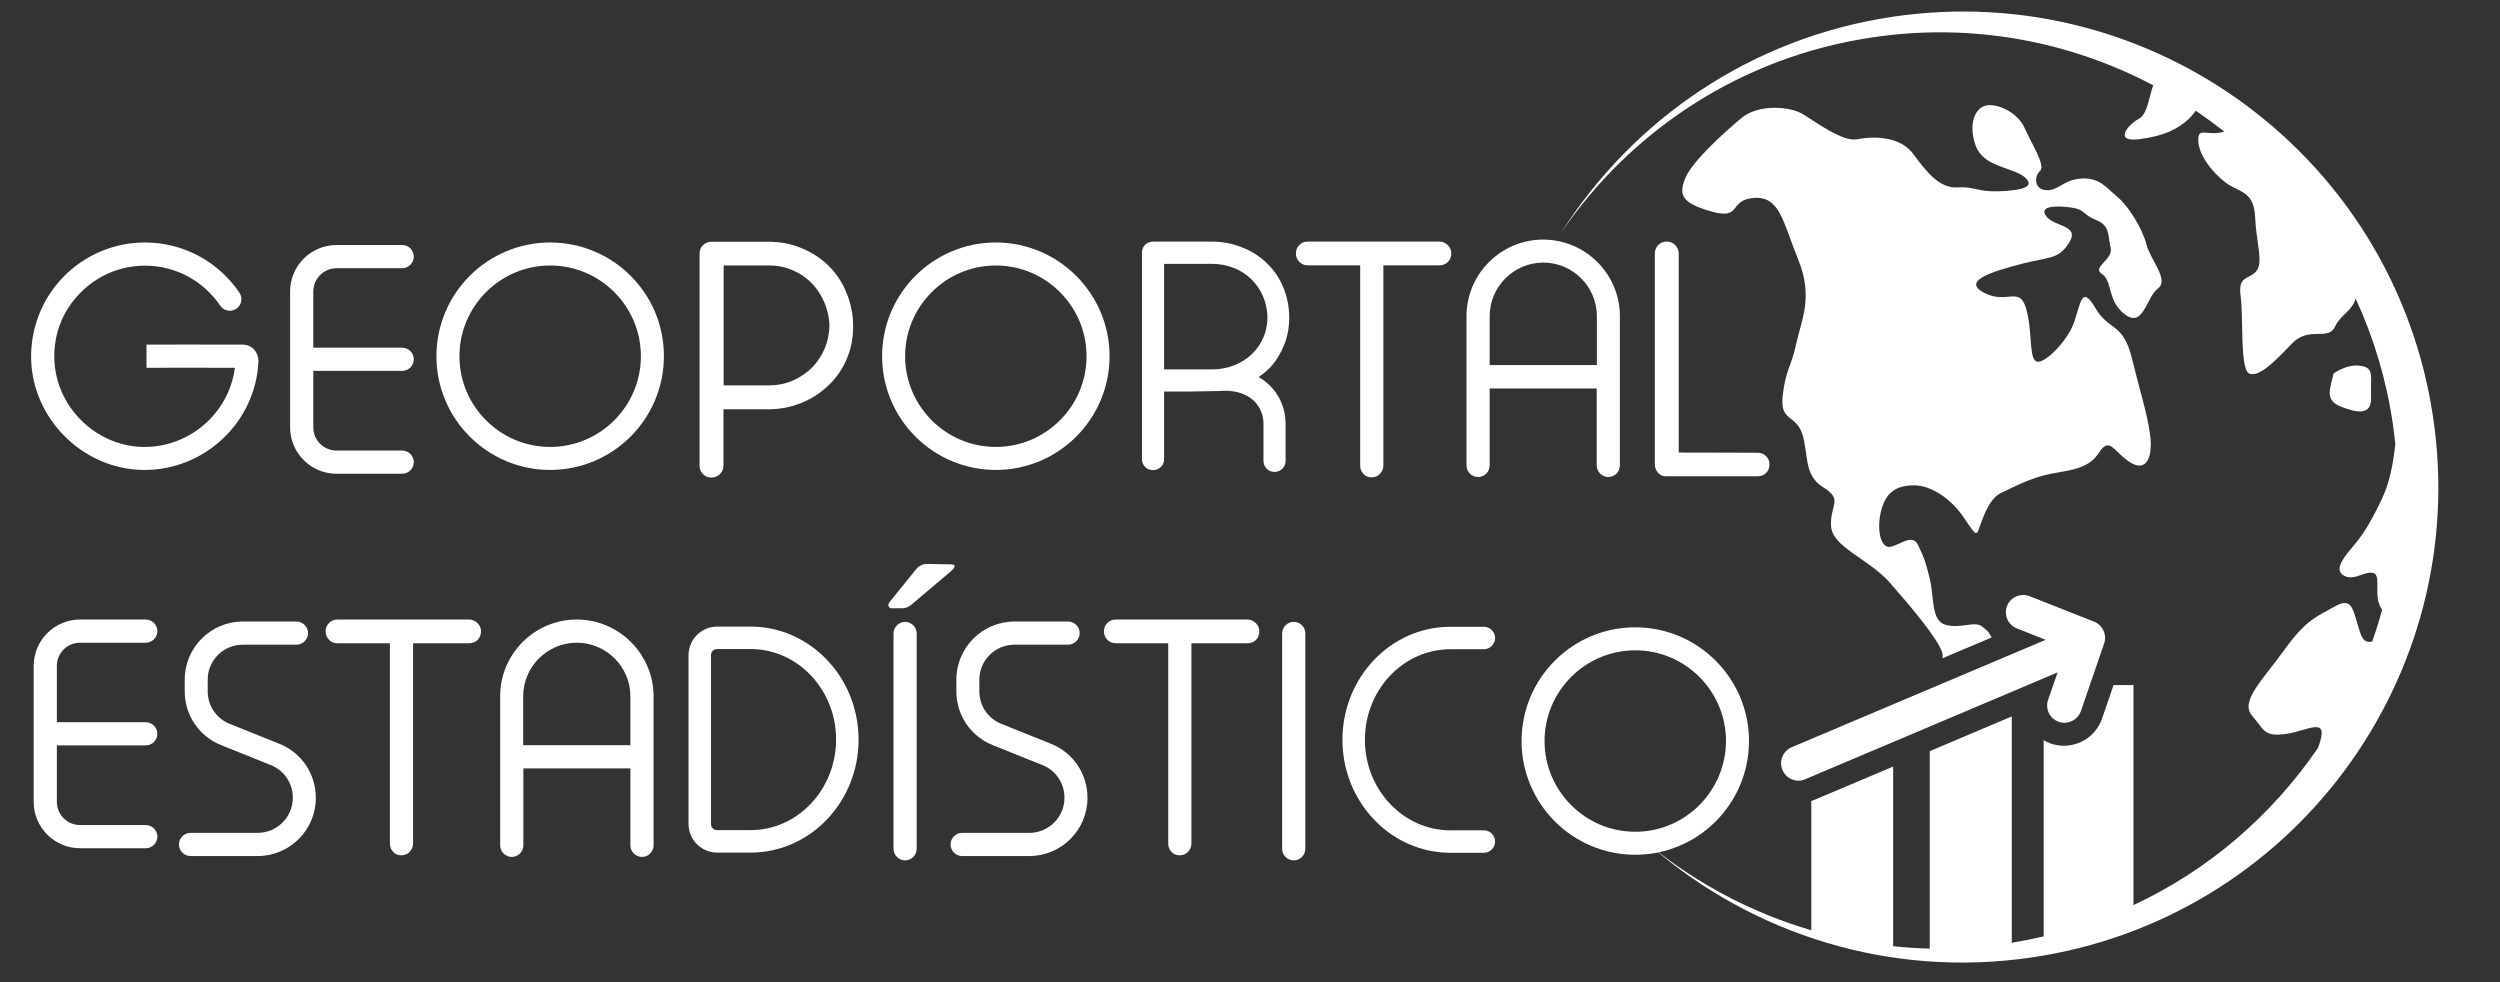 <?xml version="1.0" encoding="utf-8"?>
<!-- Generator: Adobe Illustrator 25.4.1, SVG Export Plug-In . SVG Version: 6.00 Build 0)  -->
<svg version="1.1" id="Capa_1" xmlns="http://www.w3.org/2000/svg" xmlns:xlink="http://www.w3.org/1999/xlink" x="0px" y="0px"
	 viewBox="0 0 138.05 54.23" style="enable-background:new 0 0 138.05 54.23;" xml:space="preserve">
<rect x="0" y="0" width="138.05" height="54.23" fill="#333333" stroke="none"/>
<style type="text/css">
	.st0{fill:#FFFFFF;}
</style>
<g>
	<g>
		<path class="st0" d="M110.43,10.56c-1.28,0.05-1.33-0.27-2.34-0.21c-1.01,0.05-1.7-0.85-2.45-1.86c-0.75-1.01-2.29-0.96-3.09-0.8
			c-0.8,0.16-2.29-0.96-2.98-1.38c-0.69-0.43-2.45-0.59-3.41,0.21s-2.72,2.4-3.09,3.3c-0.37,0.91-0.27,1.38,1.44,1.86
			c1.7,0.48,0.91-0.64,2.34-0.75c1.44-0.11,1.6,1.33,2.45,3.41c0.85,2.08,0.16,3.36-0.11,4.63c-0.27,1.28-0.59,1.44-0.75,2.88
			c-0.16,1.44,0.69,1.01,1.07,2.08c0.37,1.07,0.05,2.29,1.17,2.98c1.12,0.69,0.37,0.96,0.43,2.13c0.05,1.17,2.08,1.81,3.25,3.14
			c1.17,1.33,2.61,3.04,2.88,3.83c0.04,0.11,0.04,0.23,0.02,0.34l2.72-1.15c-0.07-0.09-0.12-0.2-0.18-0.31
			c-0.1-0.09-0.21-0.17-0.32-0.27c-0.43-0.37-1.17,0.11-2.02-0.11c-0.85-0.21-0.64-1.54-0.91-2.61c-0.27-1.07-0.32-1.12-0.64-1.81
			c-0.32-0.69-1.12,0.11-1.6,0.11c-0.48,0-0.69-1.01-0.43-2.02c0.27-1.01,0.85-1.38,1.81-1.38c0.96,0,2.02,0.75,2.66,1.65
			c0.64,0.91,0.75,1.22,0.91,0.8c0.16-0.43,0.53-1.7,1.22-2.02c0.69-0.32,1.65-0.85,2.77-1.07c1.12-0.21,2.08-0.27,2.66-1.17
			c0.59-0.91,0.8-0.05,1.7,0.53c0.91,0.59,1.28-0.27,1.12-1.49c-0.16-1.22-0.53-2.29-1.01-4.26c-0.48-1.97-1.28-1.49-2.02-2.77
			c-0.75-1.28-0.8-0.27-1.17,0.8c-0.37,1.07-1.76,2.45-2.13,2.13c-0.37-0.32-0.16-1.7-0.53-2.93c-0.37-1.22-1.07-0.16-2.34-0.85
			c-1.28-0.69,0.75-1.22,2.18-1.6c1.44-0.37,1.97-0.21,2.56-1.17c0.59-0.96-0.85-0.85-1.28-1.44c-0.43-0.59,0.59-0.59,1.38-0.48
			c0.8,0.11,0.59,0.37,1.38,0.69c0.8,0.32,0.64,0.91,0.8,1.54c0.16,0.64-1.07,1.07-0.48,1.44c0.59,0.37,0.27,1.49,1.28,2.24
			c1.01,0.75,1.17-0.96,1.81-1.44c0.64-0.48-0.43-1.6-0.64-2.45c-0.21-0.85-1.01-2.13-1.6-2.61c-0.59-0.48-0.96-1.07-1.97-1.01
			c-1.01,0.05-1.28,0.69-1.97,0.64c-0.69-0.05-0.64-0.8-0.32-1.07c0.32-0.27-0.53-1.6-0.85-2.34c-0.32-0.75-1.28-1.33-2.02-1.28
			c-0.75,0.05-1.12,1.07-0.69,2.24c0.43,1.17,1.97,1.17,2.66,1.7C112.45,10.3,111.71,10.51,110.43,10.56z"/>
		<path class="st0" d="M130.35,20.2c-0.8-0.11-1.49,0.43-1.49,0.43c-0.16,0.75-0.53,1.44,0.37,1.81c0.91,0.37,1.76,0.53,1.7-0.53
			C130.88,20.84,131.15,20.31,130.35,20.2z"/>
		<path class="st0" d="M134.36,23.07C132.25,8.72,118.9-1.19,104.55,0.92c-7.87,1.16-14.4,5.71-18.35,11.94
			c3.84-5.64,9.94-9.73,17.22-10.8c5.52-0.82,10.89,0.23,15.48,2.65c-0.27,0.79-0.32,1.6-0.81,1.86c-0.59,0.32-1.38,1.28,0,1.12
			c1.38-0.16,2.24-0.59,2.82-1.17c0.13-0.13,0.24-0.27,0.34-0.41c0.54,0.37,1.07,0.76,1.58,1.16c-0.99,0.28-1.48-0.32-1.44,0.53
			c0.05,0.96,1.12,2.08,1.76,2.45c0.64,0.37,1.33,0.43,1.38,1.76c0.05,1.33,0.48,2.5,0.05,2.98c-0.43,0.48-1.01,0.21-0.85,1.38
			c0.16,1.17-0.05,4.05,0.48,4.26c0.53,0.21,1.38-0.64,2.34-1.65c0.96-1.01,2.02-0.11,2.4-0.96c0.25-0.58,0.94-0.86,1.13-1.53
			c0.99,2.14,1.69,4.45,2.05,6.9c0.06,0.39,0.1,0.77,0.14,1.16c-0.15,1.21-0.31,2.09-0.77,3.06c-0.64,1.33-1.01,1.92-1.65,2.66
			c-0.64,0.75-0.91,1.28-0.37,1.54c0.53,0.27,1.17-0.32,1.6-0.16c0.43,0.16-0.05,1.28,0.43,1.97c0.01,0.02,0.02,0.03,0.03,0.05
			c-0.16,0.59-0.34,1.18-0.55,1.76c-0.51,0.09-0.6-0.25-0.82-1.01c-0.27-0.91-0.37-1.44-1.28-0.91s-1.49,0.64-2.72,2.34
			c-1.22,1.7-2.5,2.88-1.81,3.67c0.69,0.8,0.64,1.17,1.86,1.01c1.22-0.16,2.45-1.07,1.81,0.69c-0.01,0.03-0.02,0.05-0.03,0.08
			c-2.53,3.7-6.02,6.74-10.19,8.68V37.83h-1.1l-0.63,1.84c-0.31,0.9-1.15,1.51-2.11,1.51c-0.25,0-0.49-0.04-0.72-0.12
			c-0.14-0.05-0.27-0.11-0.4-0.19v10.84c-0.58,0.13-1.16,0.25-1.76,0.35v-12.5l-4.53,1.92v10.9c-0.68-0.01-1.35-0.06-2.02-0.13
			v-9.92l-4.4,1.86c-0.04,0.02-0.08,0.02-0.12,0.04v7.14c-3.24-0.95-6.24-2.53-8.84-4.63c5.58,4.82,13.14,7.29,21.01,6.13
			C126.57,50.76,136.48,37.41,134.36,23.07z"/>
		<path class="st0" d="M113.69,39.86c0.1,0.04,0.21,0.05,0.31,0.05c0.4,0,0.77-0.25,0.91-0.65l1.28-3.73
			c0.17-0.48-0.08-1.01-0.55-1.2l-3.57-1.41c-0.49-0.19-1.05,0.05-1.24,0.54c-0.19,0.49,0.05,1.05,0.54,1.24l1.59,0.63l-14.02,5.93
			c-0.49,0.21-0.72,0.77-0.51,1.26c0.15,0.37,0.51,0.59,0.88,0.59c0.12,0,0.25-0.02,0.37-0.08l13.94-5.9l-0.52,1.51
			C112.92,39.14,113.19,39.69,113.69,39.86z"/>
	</g>
	<g>
		<path class="st0" d="M45.76,14.68c-0.43-0.42-0.93-0.75-1.51-0.98c-0.57-0.24-1.17-0.35-1.81-0.35h-3.16
			c-0.18,0-0.33,0.06-0.46,0.19c-0.13,0.12-0.19,0.28-0.19,0.47v11.71c0,0.18,0.06,0.33,0.19,0.46c0.12,0.13,0.28,0.19,0.46,0.19
			c0.18,0,0.34-0.06,0.47-0.19c0.13-0.12,0.2-0.28,0.2-0.46v-3.12h2.48c0.64,0,1.25-0.12,1.82-0.35c0.57-0.23,1.07-0.56,1.51-0.98
			c0.43-0.41,0.77-0.9,1-1.46c0.24-0.56,0.35-1.15,0.35-1.79c0-0.64-0.12-1.25-0.36-1.83C46.52,15.6,46.18,15.1,45.76,14.68z
			 M45.55,19.22c-0.16,0.39-0.39,0.74-0.68,1.05c-0.31,0.31-0.67,0.56-1.08,0.74c-0.41,0.18-0.85,0.27-1.33,0.27h-2.5v-6.62h2.52
			c0.47,0,0.9,0.09,1.31,0.27c0.41,0.18,0.77,0.43,1.07,0.75c0.3,0.31,0.52,0.67,0.69,1.09c0.16,0.42,0.25,0.83,0.25,1.24
			C45.79,18.43,45.71,18.83,45.55,19.22z"/>
		<path class="st0" d="M70.91,19.05c0.19-0.47,0.28-0.97,0.28-1.51c0-0.59-0.11-1.15-0.33-1.68c-0.22-0.53-0.53-0.97-0.92-1.34
			c-0.39-0.38-0.85-0.67-1.38-0.87c-0.53-0.21-1.08-0.31-1.67-0.31h-3.22c-0.17,0-0.31,0.06-0.43,0.17
			c-0.12,0.11-0.18,0.26-0.18,0.44v11.41c0,0.17,0.06,0.31,0.18,0.43s0.26,0.17,0.43,0.17c0.17,0,0.31-0.06,0.43-0.17
			c0.12-0.11,0.18-0.26,0.18-0.43v-3.74h1.43l1.72-0.03c0.01,0,0.02,0,0.03-0.01c0.01,0,0.02,0,0.03,0
			c0.74-0.03,1.34,0.16,1.75,0.55c0.33,0.32,0.53,0.78,0.53,1.25v2.07c0,0.34,0.27,0.61,0.61,0.61s0.61-0.27,0.61-0.61v-2.07
			c0-0.8-0.33-1.58-0.9-2.12c-0.15-0.15-0.35-0.3-0.59-0.44c0.23-0.16,0.45-0.33,0.64-0.53C70.46,19.94,70.72,19.52,70.91,19.05z
			 M69.76,18.65c-0.15,0.34-0.36,0.65-0.64,0.91c-0.28,0.27-0.61,0.47-0.99,0.62c-0.38,0.15-0.8,0.22-1.24,0.22h-2.61v-5.83h2.64
			c0.44,0,0.84,0.08,1.22,0.23c0.38,0.15,0.7,0.36,0.98,0.64c0.27,0.27,0.49,0.59,0.64,0.96c0.15,0.37,0.23,0.76,0.23,1.16
			C69.98,17.94,69.91,18.31,69.76,18.65z"/>
		<path class="st0" d="M79.48,13.34h-7.27c-0.18,0-0.33,0.06-0.46,0.19c-0.13,0.13-0.19,0.28-0.19,0.46c0,0.18,0.06,0.34,0.19,0.47
			c0.13,0.13,0.28,0.19,0.46,0.19h2.9v11.06c0,0.18,0.06,0.33,0.18,0.46c0.12,0.13,0.27,0.19,0.44,0.19c0.19,0,0.35-0.06,0.47-0.19
			c0.12-0.13,0.19-0.28,0.19-0.46V14.65h3.1c0.18,0,0.34-0.06,0.46-0.18c0.12-0.12,0.19-0.28,0.19-0.47c0-0.18-0.06-0.33-0.19-0.46
			C79.81,13.41,79.66,13.34,79.48,13.34z"/>
		<path class="st0" d="M97.52,25.19C97.4,25.06,97.25,25,97.06,25l-4.36-0.01V14.01c0-0.19-0.07-0.35-0.2-0.48
			c-0.13-0.13-0.29-0.19-0.47-0.19c-0.18,0-0.33,0.06-0.46,0.19c-0.13,0.13-0.19,0.29-0.19,0.48v11.64c0,0.17,0.06,0.32,0.17,0.45
			c0.11,0.13,0.25,0.2,0.42,0.2h5.09c0.18,0,0.34-0.06,0.46-0.18c0.12-0.12,0.19-0.28,0.19-0.48
			C97.71,25.46,97.65,25.31,97.52,25.19z"/>
		<path class="st0" d="M30.38,13.39c-3.47,0-6.28,2.82-6.28,6.28c0,3.47,2.82,6.28,6.28,6.28c3.47,0,6.28-2.82,6.28-6.28
			C36.67,16.21,33.85,13.39,30.38,13.39z M30.38,24.68c-2.76,0-5.01-2.25-5.01-5.01s2.25-5.01,5.01-5.01s5.01,2.25,5.01,5.01
			S33.14,24.68,30.38,24.68z"/>
		<path class="st0" d="M13.4,19.03c-1.45-0.01-5.31,0-5.31,0l0,1.28c0,0,3.23-0.01,4.88,0c-0.32,2.51-2.53,4.43-5.11,4.37
			c-2.61-0.07-4.79-2.25-4.86-4.86c-0.04-1.37,0.46-2.66,1.42-3.63c0.95-0.98,2.23-1.52,3.59-1.52c1.67,0,3.22,0.83,4.15,2.21
			c0.2,0.29,0.59,0.37,0.89,0.17c0.29-0.2,0.37-0.59,0.17-0.89c-1.17-1.73-3.12-2.77-5.21-2.77c-1.71,0-3.31,0.68-4.51,1.9
			c-1.19,1.23-1.82,2.85-1.78,4.56c0.09,3.28,2.83,6.01,6.1,6.1c0.06,0,0.12,0,0.17,0c3.33,0,6.13-2.65,6.28-5.99
			c0.01-0.24-0.08-0.48-0.24-0.66C13.88,19.13,13.64,19.03,13.4,19.03z"/>
		<path class="st0" d="M54.99,13.39c-3.47,0-6.28,2.82-6.28,6.28c0,3.47,2.82,6.28,6.28,6.28c3.47,0,6.28-2.82,6.28-6.28
			C61.27,16.21,58.45,13.39,54.99,13.39z M54.99,24.68c-2.76,0-5.01-2.25-5.01-5.01s2.25-5.01,5.01-5.01c2.76,0,5.01,2.25,5.01,5.01
			S57.75,24.68,54.99,24.68z"/>
		<path class="st0" d="M85.21,13.23c-2.33,0-4.23,1.9-4.23,4.23v8.24c0,0.35,0.29,0.64,0.64,0.64c0.35,0,0.64-0.29,0.64-0.64v-4.25
			h5.91v4.25c0,0.35,0.29,0.64,0.64,0.64c0.35,0,0.64-0.29,0.64-0.64v-8.24C89.45,15.13,87.55,13.23,85.21,13.23z M82.26,20.16v-2.7
			c0-1.63,1.33-2.96,2.96-2.96s2.96,1.33,2.96,2.96v2.7H82.26z"/>
		<path class="st0" d="M18.58,14.81h3.63c0.35,0,0.64-0.29,0.64-0.64c0-0.35-0.29-0.64-0.64-0.64h-3.63c-1.41,0-2.56,1.15-2.56,2.56
			v7.51c0,1.41,1.15,2.56,2.56,2.56h3.63c0.35,0,0.64-0.29,0.64-0.64s-0.29-0.64-0.64-0.64h-3.63c-0.7,0-1.28-0.57-1.28-1.28v-3.12
			h4.91c0.35,0,0.64-0.29,0.64-0.64s-0.29-0.64-0.64-0.64h-4.91v-3.12C17.31,15.38,17.88,14.81,18.58,14.81z"/>
		<path class="st0" d="M49.25,33.59c0.2,0,0.55,0,0.55,0c0.18,0,0.35-0.06,0.49-0.17c0,0,2.03-1.71,2.19-1.85
			c0.25-0.22,0.38-0.41-0.03-0.41c-0.41,0-1.26-0.02-1.26-0.02c-0.23,0-0.46,0.11-0.6,0.29c0,0-1.34,1.66-1.47,1.82
			C48.99,33.4,49.06,33.59,49.25,33.59z"/>
		<g>
			<path class="st0" d="M25.9,34.21h-7.27c-0.18,0-0.33,0.06-0.46,0.19c-0.13,0.13-0.19,0.28-0.19,0.46c0,0.18,0.06,0.34,0.19,0.47
				c0.13,0.13,0.28,0.19,0.46,0.19h2.9v11.06c0,0.18,0.06,0.33,0.18,0.46c0.12,0.13,0.27,0.19,0.44,0.19c0.19,0,0.35-0.06,0.47-0.19
				c0.12-0.13,0.19-0.28,0.19-0.46V35.52h3.1c0.18,0,0.34-0.06,0.46-0.18c0.12-0.12,0.19-0.28,0.19-0.47c0-0.18-0.06-0.33-0.19-0.46
				C26.23,34.28,26.08,34.21,25.9,34.21z"/>
			<path class="st0" d="M68.88,34.21h-7.27c-0.18,0-0.33,0.06-0.46,0.19c-0.13,0.13-0.19,0.28-0.19,0.46c0,0.18,0.06,0.34,0.19,0.47
				c0.13,0.13,0.28,0.19,0.46,0.19h2.9v11.06c0,0.18,0.06,0.33,0.18,0.46c0.12,0.13,0.27,0.19,0.44,0.19c0.19,0,0.35-0.06,0.47-0.19
				c0.12-0.13,0.19-0.28,0.19-0.46V35.52h3.1c0.18,0,0.34-0.06,0.46-0.18c0.12-0.12,0.19-0.28,0.19-0.47c0-0.18-0.06-0.33-0.19-0.46
				C69.21,34.28,69.06,34.21,68.88,34.21z"/>
			<path class="st0" d="M90.3,34.64c-3.47,0-6.28,2.82-6.28,6.28c0,3.47,2.82,6.28,6.28,6.28c3.47,0,6.28-2.82,6.28-6.28
				C96.58,37.46,93.76,34.64,90.3,34.64z M90.3,45.93c-2.76,0-5.01-2.25-5.01-5.01c0-2.76,2.25-5.01,5.01-5.01s5.01,2.25,5.01,5.01
				C95.3,43.68,93.06,45.93,90.3,45.93z"/>
			<path class="st0" d="M31.85,34.21c-2.33,0-4.23,1.9-4.23,4.23v8.24c0,0.35,0.29,0.64,0.64,0.64s0.64-0.29,0.64-0.64v-4.25h5.91
				v4.25c0,0.35,0.29,0.64,0.64,0.64s0.64-0.29,0.64-0.64v-8.24C36.08,36.11,34.18,34.21,31.85,34.21z M34.8,41.15h-5.91v-2.7
				c0-1.63,1.33-2.96,2.96-2.96c1.63,0,2.96,1.33,2.96,2.96V41.15z"/>
			<path class="st0" d="M4.42,35.49h3.63c0.35,0,0.64-0.29,0.64-0.64c0-0.35-0.29-0.64-0.64-0.64H4.42c-1.41,0-2.56,1.15-2.56,2.56
				v7.51c0,1.41,1.15,2.56,2.56,2.56h3.63c0.35,0,0.64-0.29,0.64-0.64c0-0.35-0.29-0.64-0.64-0.64H4.42c-0.7,0-1.28-0.57-1.28-1.28
				v-3.12h4.91c0.35,0,0.64-0.29,0.64-0.64c0-0.35-0.29-0.64-0.64-0.64H3.14v-3.12C3.14,36.06,3.71,35.49,4.42,35.49z"/>
			<path class="st0" d="M49.98,34.34c-0.35,0-0.64,0.29-0.64,0.64v11.89c0,0.35,0.29,0.64,0.64,0.64c0.35,0,0.64-0.29,0.64-0.64
				V34.98C50.62,34.63,50.33,34.34,49.98,34.34z"/>
			<path class="st0" d="M71.44,34.34c-0.35,0-0.64,0.29-0.64,0.64v11.89c0,0.35,0.29,0.64,0.64,0.64c0.35,0,0.64-0.29,0.64-0.64
				V34.98C72.08,34.63,71.8,34.34,71.44,34.34z"/>
			<path class="st0" d="M41.45,34.6H39.6c-0.87,0-1.58,0.71-1.58,1.58v9.32c0,0.87,0.71,1.58,1.58,1.58h1.85
				c3.29,0,5.96-2.8,5.96-6.24S44.73,34.6,41.45,34.6z M41.45,45.84H39.6c-0.19,0-0.34-0.15-0.34-0.34v-9.32
				c0-0.19,0.15-0.34,0.34-0.34h1.85c2.6,0,4.72,2.24,4.72,5C46.16,43.6,44.05,45.84,41.45,45.84z"/>
			<path class="st0" d="M80.09,35.85h1.85c0.34,0,0.62-0.28,0.62-0.62s-0.28-0.62-0.62-0.62h-1.85c-3.29,0-5.96,2.8-5.96,6.24
				s2.67,6.24,5.96,6.24h1.85c0.34,0,0.62-0.28,0.62-0.62c0-0.34-0.28-0.62-0.62-0.62h-1.85c-2.6,0-4.72-2.24-4.72-5
				C75.37,38.09,77.49,35.85,80.09,35.85z"/>
			<path class="st0" d="M58.03,41.07l-2.74-1.1c-0.74-0.3-1.21-1-1.21-1.8v-0.64c0-1.07,0.87-1.93,1.94-1.93h2.96
				c0.35,0,0.64-0.29,0.64-0.64s-0.29-0.64-0.64-0.64h-2.96c-1.77,0-3.21,1.44-3.21,3.21v0.64c0,1.32,0.79,2.49,2.02,2.98l2.74,1.1
				c0.74,0.3,1.21,1,1.21,1.8c0,1.07-0.87,1.94-1.94,1.94h-3.71c-0.35,0-0.64,0.29-0.64,0.64s0.29,0.64,0.64,0.64h3.71
				c1.77,0,3.21-1.44,3.21-3.21C60.05,42.73,59.26,41.56,58.03,41.07z"/>
			<path class="st0" d="M15.42,41.07l-2.74-1.1c-0.74-0.3-1.21-1-1.21-1.8v-0.64c0-1.07,0.87-1.93,1.94-1.93h2.96
				c0.35,0,0.64-0.29,0.64-0.64s-0.29-0.64-0.64-0.64h-2.96c-1.77,0-3.21,1.44-3.21,3.21v0.64c0,1.32,0.79,2.49,2.02,2.98l2.74,1.1
				c0.74,0.3,1.21,1,1.21,1.8c0,1.07-0.87,1.94-1.94,1.94h-3.71c-0.35,0-0.64,0.29-0.64,0.64s0.29,0.64,0.64,0.64h3.71
				c1.77,0,3.21-1.44,3.21-3.21C17.44,42.73,16.65,41.56,15.42,41.07z"/>
		</g>
	</g>
</g>
</svg>
